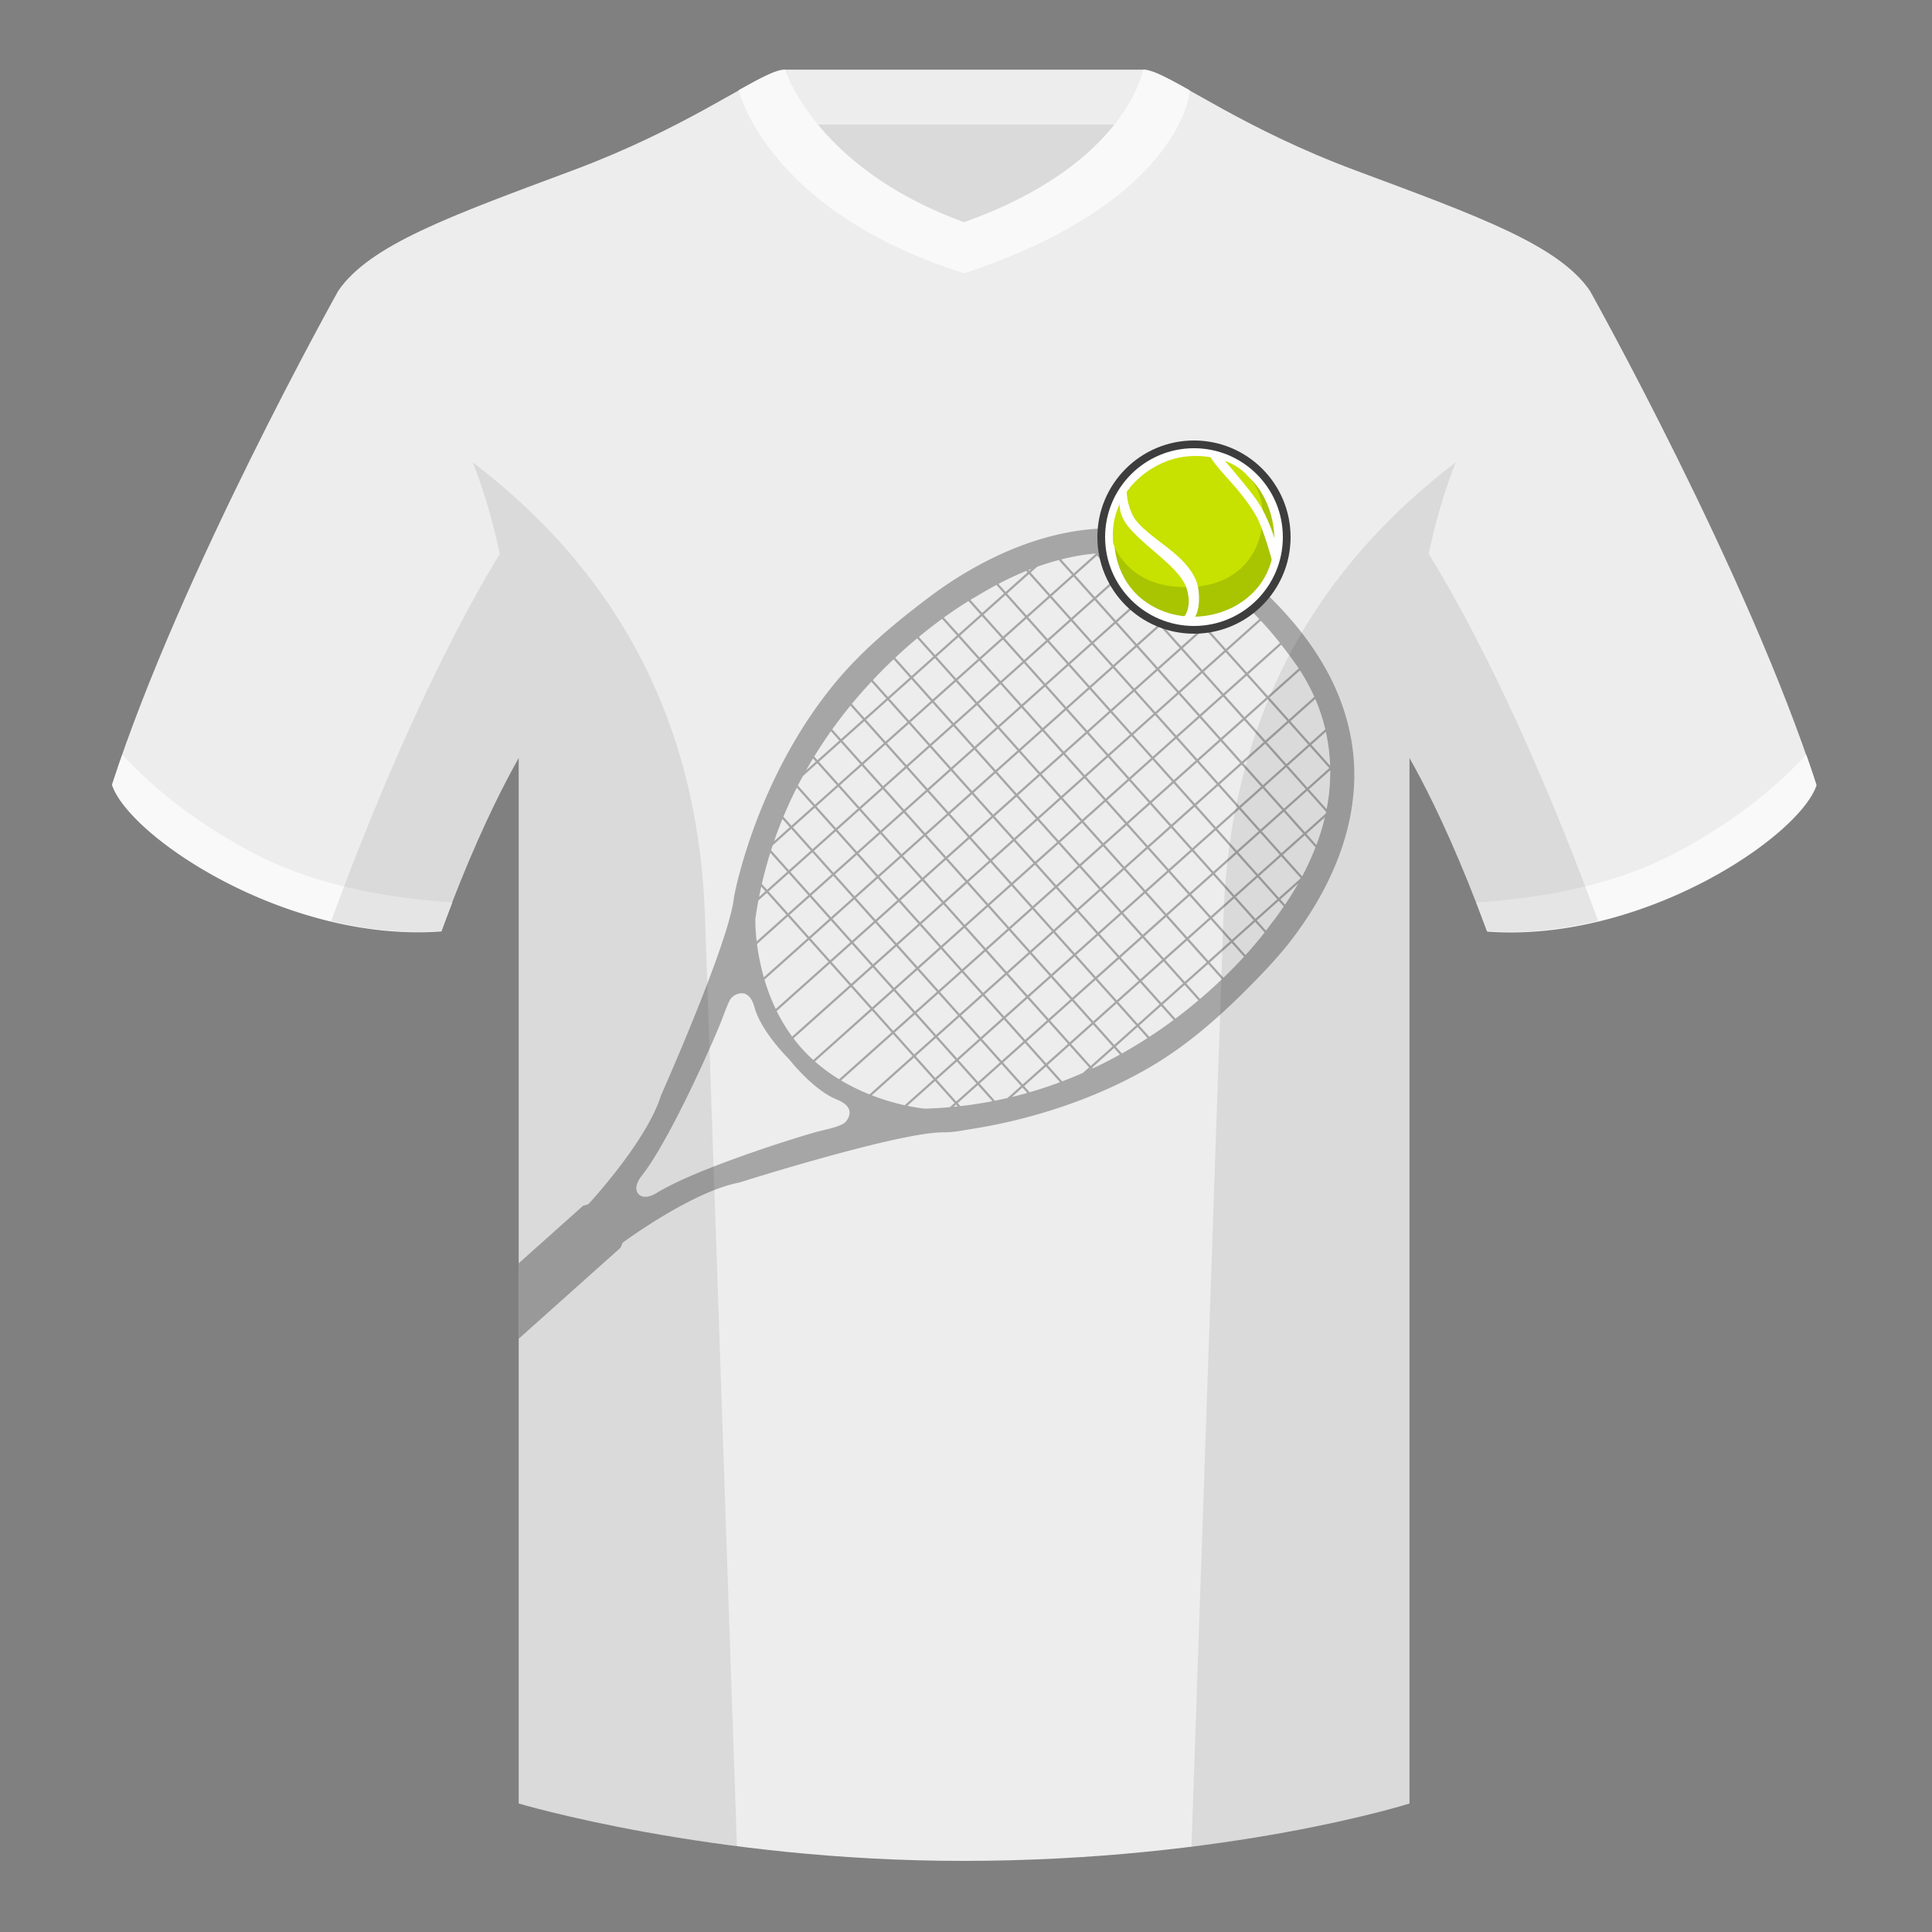 <?xml version="1.0" encoding="utf-8"?><svg width="500" height="500" viewBox="0 0 500 500" fill="none" xmlns="http://www.w3.org/2000/svg"><rect x="0" y="0" width="500" height="500" fill="#808080" stroke="none"/><path fill-rule="evenodd" clip-rule="evenodd" d="M203.003 109.223h93.643V21.928h-93.643v87.295Z" fill="#DADADA"/><path fill-rule="evenodd" clip-rule="evenodd" d="M202.864 32.228h93.458v-14.2h-93.458v14.2ZM87.547 75.258S46.785 148.06 29 203.03c4.445 13.375 45.208 40.86 85.232 37.885 13.34-36.4 24.46-52 24.46-52S141.655 93.83 87.547 75.26Zm323.926 0s40.762 72.801 58.547 127.771c-4.445 13.375-45.208 40.86-85.232 37.885-13.34-36.4-24.46-52-24.46-52s-2.963-95.085 51.145-113.655Z" fill="#EDEDED"/><path fill-rule="evenodd" clip-rule="evenodd" d="M249.511 57.703c-50.082 0-47.798-39.47-48.742-39.14-7.516 2.618-24.133 14.936-52.439 25.494-31.873 11.886-52.626 19.316-60.783 31.2 11.115 8.915 46.695 28.97 46.695 120.345v271.14s49.658 14.856 114.885 14.856c68.929 0 115.648-14.856 115.648-14.856v-271.14c0-91.375 35.58-111.43 46.7-120.345-8.157-11.885-28.91-19.315-60.783-31.2-28.36-10.576-44.982-22.919-52.478-25.508-.927-.32 4.177 39.154-48.703 39.154Z" fill="#EDEDED"/><path opacity=".3" fill-rule="evenodd" clip-rule="evenodd" d="m134.242 346.467 26.347-23.546.533-1.296s17.789-13.206 30.16-15.571c0 0 41.43-13.123 52.972-13.01 2.049.02 4.188-.348 6.249-.702.517-.089 1.028-.177 1.533-.258a140.94 140.94 0 0 0 19.459-4.574c8.685-2.696 17.13-6.227 25.048-10.712 9.322-5.281 17.348-12.097 24.931-19.579v-.001c.697-.687 1.389-1.381 2.079-2.079 3.906-3.951 7.712-7.959 11.061-12.402 3.012-3.987 5.732-8.201 8.053-12.628 2.588-4.94 4.678-10.154 6.042-15.566 1.468-5.82 2.077-11.854 1.646-17.845-.486-6.744-2.293-13.339-5.142-19.463-3.092-6.642-7.348-12.693-12.221-18.145-5.293-5.923-11.376-11.207-18.301-15.14-5.666-3.219-11.861-5.48-18.298-6.53-5.765-.94-11.66-.911-17.434-.061-5.382.791-10.649 2.278-15.709 4.263-4.542 1.781-8.923 3.963-13.122 6.444a103.592 103.592 0 0 0-9.675 6.484c-8.901 6.716-17.595 13.932-24.665 22.584-5.87 7.183-10.794 15.116-14.866 23.443a141.937 141.937 0 0 0-8.004 20.168c-1.118 3.592-2.13 7.237-2.861 10.93l-.038.178a3.551 3.551 0 0 0-.076.415c-1.181 11.484-18.861 51.182-18.861 51.182-3.735 12.028-18.85 28.227-18.85 28.227l-1.348.384-16.642 14.872v19.534Zm113.62-60.985.695.778c2.827-.323 5.584-.75 8.27-1.269l-3.737-4.182-5.228 4.673Zm-1.081.966c.358-.035.716-.072 1.072-.11l-.421-.472-.651.582Zm11.091-135.063a98.139 98.139 0 0 0-5.165 2.956s-.557.3-1.561.904l3.025 3.385 5.658-5.056-1.957-2.189Zm2.386 1.805 5.658-5.056-.334-.374a82.88 82.88 0 0 0-7.185 3.347l1.861 2.083Zm6.673-5.963c-.261.101-.521.203-.781.306l.195.218.586-.524Zm27.614-3.813a50.633 50.633 0 0 0-9.937-.262l-.263.236 5.056 5.657 5.658-5.056-.514-.575Zm32.937 48.245 5.658-5.056-5.056-5.658-5.658 5.056 5.056 5.658Zm8.948-18.172-7.917 7.074h.001l5.056 5.658 6.581-5.881a51 51 0 0 0-3.721-6.851Zm-14.095 73.675c2.23-2.453 3.886-4.48 4.951-5.847l-2.441-2.732-5.658 5.056 3.148 3.523Zm-15.323 7.358 3.57 3.995v.001a131.875 131.875 0 0 0 5.634-5.084l-3.546-3.968-5.658 5.056Zm-53.493 25.905 3.964 4.437v.001a113.59 113.59 0 0 0 3.239-.699l3.51-3.137-5.055-5.658-5.658 5.056Zm-11.954-110.531-4.201-4.701v-.001a130.803 130.803 0 0 0-5.683 5.029l4.226 4.729 5.658-5.056Zm5.44 6.087-5.056-5.657-5.658 5.056 5.056 5.657 5.658-5.056Zm90.709 39.381 5.378-4.806v.001c.033-.152.064-.304.096-.457l-4.872-5.452-5.658 5.056 5.056 5.658Zm-.726 11.439a68.705 68.705 0 0 0 3.46-7.515l-2.78-3.11-5.658 5.055 4.978 5.57Zm-10.418-11.657 5.056 5.658 5.658-5.056-5.056-5.658-5.658 5.056Zm-24.35 21.76 5.056 5.658 5.658-5.056-5.056-5.658-5.658 5.056Zm16.154 6.69-5.056-5.659v.001l-5.658 5.056 5.056 5.658 5.658-5.056Zm-74.224-9.544-5.657 5.057 5.056 5.658 5.657-5.056-5.056-5.659Zm-6.688 16.155 5.658-5.056v-.001l-5.056-5.658-5.658 5.056 5.056 5.659Zm30.391-26.387-5.657 5.056 5.056 5.658 5.657-5.056-5.056-5.658Zm-6.688 16.154 5.658-5.056-5.056-5.658-5.658 5.056 5.056 5.658Zm31.039-37.915-5.658 5.056 5.056 5.658 5.658-5.056-5.056-5.658Zm-6.689 16.154 5.658-5.056-5.056-5.658-5.658 5.056 5.056 5.658Zm-4.408-17.186 5.056 5.659 5.658-5.056-5.056-5.659-5.658 5.056Zm-1.032 11.099 5.658-5.056-5.056-5.658-5.658 5.056 5.056 5.658Zm-.43.384-5.055-5.658-5.658 5.056 5.056 5.658 5.657-5.056ZM267.9 223.004l5.658-5.056.001-.001-5.057-5.658-5.657 5.056 5.055 5.659Zm-10.496-11.746 5.056 5.658 5.658-5.056-5.056-5.658-5.658 5.056Zm-1.032 11.098 5.658-5.056-5.056-5.658-5.658 5.056 5.056 5.658Zm11.098 1.031-5.056-5.657-5.658 5.056 5.056 5.657 5.658-5.056Zm6.472-5.01-5.658 5.056 5.056 5.658 5.658-5.056-5.056-5.658Zm6.087-5.44-5.658 5.056 5.056 5.658 5.658-5.056-5.056-5.658Zm10.497 11.745-5.056-5.657-5.658 5.056 5.056 5.657 5.658-5.056Zm1.031-11.097-5.658 5.056 5.056 5.658 5.658-5.056-5.056-5.658Zm6.088-5.44-5.658 5.056 5.056 5.658 5.658-5.056-5.056-5.658Zm6.087-5.44-5.658 5.056 5.056 5.658 5.658-5.056-5.056-5.658Zm-11.098-1.032 5.056 5.658 5.658-5.056-5.056-5.658-5.658 5.056Zm-5.44-6.087 5.056 5.658 5.658-5.056-5.056-5.658-5.658 5.056Zm-5.44-6.088 5.056 5.658 5.658-5.056-5.056-5.658-5.658 5.056Zm-1.031 11.098 5.658-5.056-5.056-5.658-5.658 5.056 5.056 5.658Zm-6.088 5.44 5.658-5.056-5.056-5.658-5.658 5.056 5.056 5.658Zm-6.087 5.44 5.658-5.056-5.056-5.658-5.658 5.056 5.056 5.658Zm-10.497-11.746 5.056 5.659 5.658-5.056-5.056-5.659-5.658 5.056Zm-5.44-6.087 5.056 5.658 5.658-5.056-5.056-5.658-5.658 5.056Zm-1.031 11.098 5.658-5.056-5.056-5.658-5.658 5.056 5.056 5.658Zm11.098 1.032-5.056-5.658-5.658 5.056 5.056 5.658 5.658-5.056Zm-6.088 5.44-5.658 5.056-5.056-5.658 5.658-5.056 5.056 5.658Zm-11.745 10.496 5.658-5.056v-.001l-5.056-5.657-5.658 5.056 5.056 5.658Zm11.098 1.032-5.056-5.658-5.658 5.056 5.056 5.658 5.658-5.056Zm5.44 6.088-5.056-5.659-5.658 5.056 5.056 5.659 5.658-5.056Zm-6.088 5.44-5.658 5.056-5.056-5.658 5.658-5.056 5.056 5.658Zm5.44 6.087-5.056-5.658-5.658 5.056 5.056 5.658 5.658-5.056Zm5.44 6.088-5.056-5.658-5.658 5.056 5.056 5.658 5.658-5.056Zm1.032-11.098-5.658 5.056 5.056 5.658 5.658-5.056-5.056-5.658Zm6.087-5.44-5.658 5.056 5.056 5.658 5.658-5.056-5.056-5.658Zm6.087-5.44-5.657 5.056 5.056 5.658 5.657-5.056-5.056-5.658Zm10.497 11.745-5.056-5.658-5.658 5.056 5.056 5.658 5.658-5.056Zm1.032-11.098-5.658 5.056 5.056 5.658 5.658-5.056-5.056-5.658Zm6.087-5.439-5.658 5.056 5.056 5.657 5.658-5.056-5.056-5.657Zm6.087-5.44-5.657 5.056 5.056 5.657 5.657-5.056-5.056-5.657Zm6.088-5.44-5.658 5.056 5.056 5.657 5.658-5.056-5.056-5.657Zm6.087-5.44-5.657 5.056 5.056 5.657 5.657-5.056-5.056-5.657Zm-11.097-1.032 5.056 5.658 5.657-5.056-5.056-5.658-5.657 5.056Zm-5.44-6.087 5.056 5.658 5.657-5.056-5.056-5.658-5.657 5.056Zm-5.44-6.088 5.056 5.658v-.001l5.658-5.056-5.056-5.657-5.658 5.056Zm-5.44-6.087 5.056 5.658 5.658-5.056-5.056-5.658-5.658 5.056Zm-5.44-6.088 5.056 5.658v.001l5.658-5.056-5.056-5.659-5.658 5.056Zm4.626 6.042-5.658 5.056-5.056-5.658 5.658-5.056 5.056 5.658Zm-11.745 10.496 5.658-5.056-5.056-5.658-5.658 5.056 5.056 5.658Zm-6.088 5.44 5.658-5.056.001-.001-5.057-5.657-5.658 5.056 5.056 5.658Zm-10.496-11.745 5.056 5.658 5.658-5.056-5.056-5.658-5.658 5.056Zm-5.44-6.088 5.056 5.658 5.658-5.056-5.056-5.658-5.658 5.056Zm-1.032 11.098 5.658-5.056-5.056-5.658-5.658 5.056 5.056 5.658Zm-6.087 5.44 5.658-5.056-5.056-5.658-5.658 5.056 5.056 5.658Zm-6.088 5.44 5.658-5.056-5.056-5.658-5.658 5.056 5.056 5.658Zm11.098 1.031-5.056-5.657-5.658 5.056 5.056 5.657 5.658-5.056Zm-11.745 10.497 5.658-5.056-5.056-5.658-5.658 5.056 5.056 5.658Zm-6.088 5.44 5.658-5.056-5.056-5.658-5.658 5.056 5.056 5.658Zm11.098 1.031-5.056-5.657v-.001l-5.658 5.056 5.056 5.658 5.658-5.056Zm5.44 6.088-5.056-5.658-5.658 5.056 5.056 5.658 5.658-5.056Zm-11.745 10.496 5.658-5.056-5.056-5.658-5.658 5.057 5.056 5.657Zm16.538 7.119-5.056-5.657-5.658 5.056 5.056 5.658 5.658-5.057Zm5.44 6.088-5.056-5.658-5.658 5.056 5.056 5.658 5.658-5.056Zm5.439 6.087-5.055-5.657v-.001l-5.658 5.057 5.056 5.657 5.657-5.056Zm1.032-11.097-5.658 5.056 5.056 5.657 5.658-5.056-5.056-5.657Zm6.087-5.44-5.657 5.056 5.056 5.657 5.657-5.056-5.056-5.657Zm6.088-5.44-5.658 5.056 5.056 5.657 5.658-5.056-5.056-5.657Zm10.496 11.745-5.056-5.658-5.657 5.056 5.056 5.658 5.657-5.056Zm1.032-11.098-5.658 5.056v.001l5.056 5.658 5.658-5.056-5.056-5.659Zm6.087-5.44-5.657 5.056 5.056 5.658 5.657-5.056-5.056-5.658Zm6.088-5.44-5.658 5.056v.001l5.056 5.658 5.658-5.056-5.056-5.659Zm.43-.384 5.657-5.056 5.056 5.658-5.657 5.056-5.056-5.658Zm6.087-5.44 5.658-5.056 5.056 5.658-5.658 5.056-5.056-5.658Zm11.745-10.496-5.658 5.056v.001l5.056 5.658 5.658-5.056-5.056-5.659Zm6.088-5.439-5.658 5.055 5.056 5.658 5.658-5.056-5.056-5.657Zm-11.098-1.032 5.056 5.658 5.658-5.056-5.056-5.658-5.658 5.056Zm-5.44-6.087 5.056 5.657 5.658-5.056-5.056-5.657-5.658 5.056Zm-5.44-6.088 5.056 5.658 5.658-5.056-5.056-5.658-5.658 5.056Zm-5.44-6.087 5.056 5.657v.001l5.658-5.056-5.056-5.658-5.658 5.056Zm-5.44-6.088 5.056 5.658 5.658-5.056-5.056-5.658-5.658 5.056Zm-5.44-6.087 5.056 5.658 5.658-5.056-5.056-5.658-5.658 5.056Zm-5.44-6.088 5.056 5.658 5.658-5.056-5.056-5.658-5.658 5.056Zm-1.031 11.098 5.658-5.056-5.056-5.658-5.658 5.056 5.056 5.658Zm-6.088 5.44 5.658-5.056-5.056-5.658-5.658 5.056 5.056 5.658Zm-6.087 5.44 5.658-5.056-5.056-5.658-5.658 5.056 5.056 5.658Zm-10.497-11.745 5.056 5.657 5.658-5.056-5.056-5.657-5.658 5.056Zm-5.44-6.088 5.056 5.658 5.658-5.056-5.056-5.658-5.658 5.056Zm4.626 6.042-5.657 5.056-5.056-5.658 5.658-5.056 5.055 5.658Zm-6.087 5.44-5.658 5.056-5.056-5.658 5.658-5.056 5.056 5.658ZM240.7 192.569l5.658-5.056-5.056-5.658-5.658 5.056 5.056 5.658Zm-6.088 5.44 5.658-5.056v-.001l-5.056-5.658-5.657 5.056 5.055 5.659Zm-6.087 5.44 5.658-5.056-5.056-5.659-5.658 5.056 5.056 5.659Zm11.098 1.031-5.056-5.658-5.658 5.056 5.056 5.658 5.658-5.056Zm-11.746 10.497 5.658-5.056-5.056-5.658-5.658 5.056 5.056 5.658Zm-6.087 5.44 5.658-5.056-5.056-5.657-5.658 5.056 5.056 5.657Zm11.098 1.031-5.056-5.658v.001l-5.658 5.056 5.056 5.658 5.658-5.057Zm5.44 6.088-5.056-5.658-5.658 5.057 5.056 5.658 5.658-5.057Zm-6.088 5.441-5.056-5.658-5.658 5.056 5.056 5.657 5.658-5.055Zm5.44 6.087-5.056-5.658-5.658 5.056 5.056 5.658 5.658-5.056Zm-11.745 10.496 5.658-5.056-5.056-5.657-5.658 5.056 5.056 5.657Zm11.098 1.032-5.056-5.658-5.658 5.056 5.056 5.658 5.658-5.056Zm5.44 6.087-5.056-5.657-5.658 5.055 5.056 5.658 5.658-5.056Zm1.031-11.097-5.658 5.056 5.056 5.657 5.658-5.056-5.056-5.657Zm10.497 11.745-5.056-5.658-5.658 5.056 5.056 5.658 5.658-5.056Zm5.44 6.087-5.056-5.657-5.658 5.056 5.056 5.657 5.658-5.056Zm5.44 6.088-5.056-5.658-5.658 5.056 5.056 5.658 5.658-5.056Zm1.031-11.098-5.658 5.056 5.056 5.658 5.659-5.056-5.057-5.658Zm6.087-5.44-5.657 5.056v.001l5.056 5.658 5.658-5.056-5.057-5.659Zm6.088-5.44-5.658 5.056 5.056 5.658 5.658-5.056-5.056-5.658Zm10.497 11.745-5.056-5.657-5.658 5.056 5.056 5.657 5.658-5.056Zm1.031-11.097-5.658 5.056 5.056 5.657 5.658-5.056-5.056-5.657Zm6.087-5.44-5.657 5.056 5.056 5.657 5.657-5.056-5.056-5.657Zm6.088-5.44-5.658 5.056 5.056 5.658 5.658-5.056-5.056-5.658Zm12.176-10.881-5.658 5.056 5.056 5.658 5.658-5.056-5.056-5.658Zm6.087-5.44-5.658 5.056 5.056 5.658 5.658-5.056-5.056-5.658Zm6.087-5.44-5.657 5.056 5.056 5.658 5.657-5.056-5.056-5.658Zm1.078-11.911 5.056 5.658 5.658-5.056-5.056-5.658-5.658 5.056Zm-5.44-6.087 5.056 5.657 5.658-5.056-5.056-5.657-5.658 5.056Zm-5.44-6.088 5.056 5.658 5.658-5.056-5.056-5.658-5.658 5.056Zm-5.44-6.087 5.056 5.657 5.658-5.056-5.056-5.657-5.658 5.056Zm-5.44-6.088 5.056 5.658 5.658-5.056-5.056-5.658-5.658 5.056Zm-5.439-6.087 5.056 5.657 5.657-5.056-5.056-5.657-5.657 5.056Zm-5.44-6.088 5.056 5.658 5.657-5.056-5.056-5.658-5.657 5.056Zm-5.44-6.087 5.056 5.658 5.657-5.056-5.056-5.658-5.657 5.056Zm-5.44-6.088 5.056 5.658 5.657-5.056-5.056-5.658-5.657 5.056Zm-1.032 11.098 5.658-5.056-5.056-5.658-5.658 5.056 5.056 5.658Zm-6.087 5.44 5.658-5.056-5.056-5.658-5.658 5.056 5.056 5.658Zm-6.088 5.44 5.658-5.056-5.056-5.658-5.658 5.056 5.056 5.658Zm-10.496-11.746 5.056 5.658 5.658-5.056-5.056-5.658-5.658 5.056Zm-5.44-6.087 5.056 5.658 5.657-5.056-5.055-5.658-5.658 5.056Zm-1.032 11.098 5.658-5.056-5.056-5.658-5.658 5.056 5.056 5.658Zm-6.087 5.44 5.658-5.056-5.056-5.658-5.658 5.056 5.056 5.658Zm-12.176 10.88 5.658-5.056-5.056-5.657-5.658 5.056 5.056 5.657Zm-6.087 5.44 5.658-5.056-5.056-5.657-5.658 5.056 5.056 5.657Zm-6.088 5.44 5.658-5.056-5.056-5.657-5.658 5.056 5.056 5.657Zm-6.087 5.44 5.658-5.056-5.056-5.657-5.658 5.055 5.056 5.658Zm11.098 1.032-5.056-5.658h-.001l-5.658 5.056 5.057 5.658 5.658-5.056Zm-11.746 10.496 5.658-5.056-5.056-5.658-5.658 5.057 5.056 5.657Zm-6.087 5.44 5.658-5.056-5.056-5.658-5.658 5.056 5.056 5.658Zm11.098 1.032-5.056-5.658-5.658 5.056 5.056 5.658 5.658-5.056Zm5.439 6.087-5.055-5.658-5.658 5.056 5.056 5.658 5.657-5.056Zm-11.745 10.497 5.658-5.056-5.056-5.658-5.658 5.056 5.056 5.658Zm11.098 1.032-5.056-5.658h-.001l-5.658 5.056 5.057 5.658 5.658-5.056Zm-11.316 10.113 5.228-4.673-5.056-5.658-5.228 4.673 5.056 5.658Zm10.668 1.414-5.056-5.657-5.228 4.672 5.056 5.658 5.228-4.673Zm5.44 6.089-5.056-5.659v.001l-5.228 4.672 5.056 5.658 5.228-4.672Zm5.44 6.086-5.056-5.657-5.228 4.672 5.055 5.658 5.229-4.673Zm5.44 6.088-5.056-5.658-5.229 4.673 5.056 5.657 5.229-4.672Zm1.032-11.098-5.658 5.056 5.056 5.658 5.658-5.056-5.056-5.658Zm10.496 11.745-5.056-5.657-5.657 5.056 5.056 5.657 5.657-5.056Zm5.44 6.088-5.056-5.658-5.657 5.056 5.056 5.658 5.657-5.056Zm6.472-5.011-5.658 5.056 5.056 5.658 5.658-5.056-5.056-5.658Zm6.087-5.439-5.658 5.056v-.001l5.056 5.658 5.658-5.056-5.056-5.657Zm6.088-5.44-5.658 5.056 5.056 5.657 5.658-5.056-5.056-5.657Zm10.496 11.745-5.056-5.658-5.658 5.056 5.056 5.658 5.658-5.056Zm1.032-11.098-5.658 5.056v.001l5.056 5.658 5.658-5.056-5.056-5.659Zm6.087-5.44-5.658 5.056 5.056 5.659 5.658-5.056-5.056-5.659Zm6.088-5.44-5.658 5.056 5.056 5.658 5.658-5.056-5.056-5.658Zm.43-.384 5.657-5.056 5.056 5.658-5.658 5.056-5.055-5.658Zm17.185-4.408-5.658 5.056 3.532 3.952a126.202 126.202 0 0 0 5.313-5.442l-3.187-3.566Zm-5.01-6.472 5.056 5.658v.001l5.658-5.056-5.056-5.659-5.658 5.056Zm11.745-10.496-5.658 5.056h.001l5.056 5.658 5.658-5.056-5.057-5.658Zm6.088-5.44-5.658 5.056 5.056 5.658 5.658-5.056-5.056-5.658Zm.987 12.492a83.815 83.815 0 0 0 3.406-5.469l-4.611 4.12 1.205 1.349Zm10.303-22.581-4.773 4.265 2.582 2.889a58.742 58.742 0 0 0 2.191-7.154Zm1.39-12.192-5.515 4.929h-.001l4.585 5.131a51.19 51.19 0 0 0 .597-3.825 49.06 49.06 0 0 0 .334-6.235Zm-5.898 4.499 5.657-5.056-5.056-5.658-5.657 5.056 5.056 5.658Zm4.774-14.443-3.744 3.345 4.842 5.418c-.1-2.945-.465-5.88-1.098-8.763Zm-15.271 2.698 5.056 5.658 5.658-5.056-5.056-5.658-5.658 5.056Zm-10.88-12.176 5.056 5.658 5.657-5.056-5.056-5.658-5.657 5.056Zm-5.44-6.088 5.056 5.659v-.001l5.657-5.056-5.056-5.658-5.657 5.056Zm-5.44-6.087 5.056 5.658 5.657-5.056-5.056-5.658-5.657 5.056Zm14.281-12.762-8.194 7.322h.001l5.056 5.658 8.664-7.743a68.116 68.116 0 0 0-5.527-5.237Zm-13.634 1.234 5.056 5.658h.001l8.13-7.265a53.276 53.276 0 0 0-6.332-4.518l-6.855 6.125Zm-1.031 11.098 5.657-5.056-5.056-5.658-5.657 5.056 5.056 5.658Zm-10.497-11.745 5.056 5.658 5.658-5.056-5.056-5.658-5.658 5.056Zm-5.44-6.088 5.056 5.658 5.658-5.056-5.056-5.658-5.658 5.056Zm6.498-5.807-.41.367 5.056 5.658 4.143-3.703a48.635 48.635 0 0 0-8.789-2.322Zm-.857-.133.063.07.059-.052-.06-.009-.062-.009Zm-12.112 10.95 5.658-5.056-5.056-5.658-5.658 5.056 5.056 5.658Zm-6.088 5.44 5.658-5.056-5.056-5.658-5.658 5.056 5.056 5.658Zm-6.087 5.44 5.658-5.056-5.056-5.658-5.658 5.056 5.056 5.658Zm-10.497-11.745 5.056 5.657 5.658-5.056-5.056-5.657-5.658 5.056Zm-12.559 10.45 5.658-5.056v-.001l-3.096-3.464a102.116 102.116 0 0 0-6.365 4.265l3.803 4.256Zm-6.087 5.44 5.658-5.056v-.001l-3.842-4.299a125.525 125.525 0 0 0-6.004 4.67l4.188 4.686Zm-12.176 10.88 5.658-5.056-4.216-4.718a129.92 129.92 0 0 0-5.367 5.382l3.925 4.392Zm-6.087 5.44 5.658-5.056-3.891-4.354a127.538 127.538 0 0 0-5.042 5.746l3.275 3.664Zm-6.088 5.44 5.658-5.056-3.215-3.598a121.824 121.824 0 0 0-4.698 6.13l2.255 2.524Zm-6.087 5.44 5.658-5.056-2.169-2.427a117.572 117.572 0 0 0-4.327 6.545l.838.938Zm-2.938 2.625 2.508-2.241v-.001l-.721-.807c-.605.998-1.202 2.015-1.787 3.049Zm7.948 3.847-5.056-5.658v-.001l-3.744 3.345c-.433.796-.861 1.603-1.281 2.42l4.423 4.95 5.658-5.056Zm-11.745 10.496 5.658-5.056-4.274-4.783a110.005 110.005 0 0 0-3.463 7.512l2.079 2.327Zm-2.324-1.734 1.894 2.119-4.059 3.627a109.39 109.39 0 0 1 2.165-5.746Zm2.278 2.548-4.819 4.305c-.136.411-.271.823-.403 1.238l4.62 5.171 5.658-5.056-5.056-5.658Zm10.495 11.745-5.056-5.658-5.657 5.056 5.056 5.658 5.657-5.056Zm-11.316 10.113 5.229-4.672-5.056-5.658-5.229 4.673 5.056 5.657Zm10.669 1.415-5.056-5.658-5.229 4.673 5.056 5.658 5.229-4.673Zm-16.955 15.152 11.297-10.095h-.001l-5.056-5.658-7.997 7.146a59.119 59.119 0 0 0 1.757 8.607Zm11.681-9.665 5.057 5.658-13.66 12.206a51.716 51.716 0 0 1-2.899-7.586l11.502-10.278Zm10.496 11.745-5.056-5.658v-.001l-13.782 12.316a44.152 44.152 0 0 0 3.996 6.606l14.842-13.263Zm5.44 6.087-5.056-5.658h-.001l-14.879 13.297a40.24 40.24 0 0 0 5.125 5.597l14.811-13.236Zm5.44 6.088-5.056-5.658v-.001l-14.763 13.193a44.908 44.908 0 0 0 6.25 4.591l13.569-12.125Zm5.44 6.087-5.056-5.658-13.437 12.008a52.813 52.813 0 0 0 7.345 3.612l11.148-9.962Zm5.44 6.088-5.056-5.658h-.001l-10.931 9.768a59.215 59.215 0 0 0 8.506 2.576l7.482-6.686Zm.602-10.715-5.229 4.673 5.056 5.658 5.229-4.673-5.056-5.658Zm10.496 11.746-5.056-5.658-5.229 4.672 5.056 5.659 5.229-4.673Zm13.15 2.463-1.238-1.386-2.716 2.428c1.337-.326 2.655-.674 3.954-1.042Zm4.85-6.826-5.658 5.056v.001l1.424 1.593c2.7-.783 5.318-1.654 7.853-2.6l-3.619-4.05Zm6.087-5.44-5.658 5.056 3.767 4.216a113.182 113.182 0 0 0 5.352-2.189l1.595-1.425-5.056-5.658Zm5.507 6.162-.066-.074-.241.216.307-.142Zm6.021-5.514-5.658 5.056v.001l.182.203a117.663 117.663 0 0 0 6.99-3.567l-1.514-1.693Zm6.088-5.44-5.658 5.056v.001l1.6 1.79a122.548 122.548 0 0 0 6.617-3.983l-2.559-2.864Zm6.087-5.44-5.658 5.056 2.619 2.931c2.204-1.437 4.295-2.9 6.274-4.367l-3.235-3.62Zm6.088-5.44-5.658 5.056h-.001l3.27 3.658a129.779 129.779 0 0 0 5.949-4.73l-3.56-3.984Zm18.692-16.704 2.37 2.651v.001a42.758 42.758 0 0 0 1.073-1.45 97.791 97.791 0 0 0 3.516-4.803l-1.301-1.455-5.658 5.056Zm17.716-49.452a45.723 45.723 0 0 0-.268-1.092v.001a46.296 46.296 0 0 0-2.329-6.765l-6.441 5.757 5.056 5.657 3.982-3.558Zm-14.862-8.617 7.982-7.133.001-.001a53.327 53.327 0 0 0-1.262-1.826 133.762 133.762 0 0 0-3.245-4.322l-8.532 7.624 5.056 5.658Zm-5.44-6.088 8.558-7.647.001-.001a94.271 94.271 0 0 0-4.94-5.763l-8.675 7.753 5.056 5.658Zm-9.6-24.268a48.499 48.499 0 0 0-2.382-1.314v.001a49.58 49.58 0 0 0-5.025-2.244l-4.369 3.905 5.056 5.657 6.72-6.005Zm-29.558-6.433-.085-.095v-.001a56.705 56.705 0 0 0-7.174 1.134c-.549.122-1.095.253-1.64.391l3.241 3.627 5.658-5.056Zm-6.088 5.44-3.438-3.848a66.926 66.926 0 0 0-5.594 1.744l-1.681 1.503 5.056 5.657 5.657-5.056Zm-73.698 76.806-4.394-4.916a108.661 108.661 0 0 0-2.186 8.077l1.351 1.511 5.229-4.672Zm-5.659 5.056-1.637 1.462c.177-.897.363-1.786.56-2.667l1.077 1.205Zm.384.429-2.2 1.966v-.001a108.74 108.74 0 0 0-.784 4.747s-.069 2.273.342 5.825l7.698-6.879-5.056-5.658Zm15.986 61.083c.964-.248 1.919-.525 2.84-.89.923-.366 1.546-.753 2.053-1.622.401-.688.667-1.559.434-2.348-.43-1.451-2.05-2.276-3.339-2.802-6.082-2.484-12.207-10.35-12.207-10.35s-7.131-6.968-8.917-13.289c-.361-1.277-.937-2.821-2.167-3.511-1.201-.674-2.911-.101-3.809.85-.371.393-.606.891-.825 1.386-.49 1.11-.922 2.244-1.354 3.379a91.644 91.644 0 0 1-1.035 2.635 307.053 307.053 0 0 1-3.793 8.667 353.286 353.286 0 0 1-5.161 10.883c-1.806 3.64-3.679 7.249-5.695 10.779-1.64 2.873-3.356 5.74-5.394 8.353 0 0-2.481 2.897-.851 4.721 1.63 1.825 4.787-.316 4.787-.316a45.784 45.784 0 0 1 3.056-1.7c3.37-1.729 6.871-3.203 10.39-4.598 3.929-1.559 7.905-3.003 11.902-4.381a369.011 369.011 0 0 1 10.859-3.557c1.409-.437 2.823-.866 4.24-1.28a52.668 52.668 0 0 1 2.538-.653c.483-.116.967-.233 1.448-.356Zm20.365-5.975 7.169-6.406 5.056 5.657-1.231 1.101a110.49 110.49 0 0 1-6.429.379s-1.761-.145-4.565-.731Z" fill="#000"/><path fill-rule="evenodd" clip-rule="evenodd" d="M467.461 195.302a338.05 338.05 0 0 1 2.668 7.9c-4.445 13.375-45.208 40.86-85.232 37.885a420.49 420.49 0 0 0-2.836-7.52c20.795-1.358 37.994-5.637 51.595-12.837 13.428-7.109 24.697-15.585 33.805-25.428Zm-435.806 0c9.103 9.828 20.36 18.291 33.772 25.392 13.611 7.205 30.824 11.485 51.639 12.84a423.042 423.042 0 0 0-2.834 7.516C74.208 244.025 33.445 216.54 29 203.165a339.518 339.518 0 0 1 2.655-7.863ZM307.852 23.345C302.08 20.105 298.124 18 295.844 18c0 0-4.119 24.495-46.335 39.495C210.988 43.495 203.173 18 203.173 18c-2.279 0-6.235 2.105-12.002 5.345 0 0 7.368 31.38 58.402 47.38 51.479-17 58.279-42.895 58.279-47.38Z" fill="#F9F9F9"/><path fill-rule="evenodd" clip-rule="evenodd" d="M413.584 238.323c-9.287 2.238-19.064 3.316-28.798 2.592-8.197-22.369-15.557-36.883-20.012-44.748v270.577s-21.102 6.71-55.867 11.111l-.544-.06c1.881-54.795 5.722-166.47 8.277-240.705 2.055-59.755 31.084-95.29 60.099-117.44-2.676 6.781-5.072 14.606-7 23.667 7.354 11.852 24.436 42.069 43.831 94.964l.014.042ZM190.717 477.795c-34.248-4.401-56.477-11.051-56.477-11.051V196.172c-4.456 7.867-11.813 22.379-20.009 44.743-9.633.716-19.31-.332-28.511-2.523.005-.032.012-.065.02-.097 19.377-52.848 36.305-83.066 43.61-94.944-1.929-9.075-4.328-16.912-7.007-23.701 29.015 22.15 58.044 57.685 60.099 117.44 2.555 74.235 6.396 185.91 8.277 240.705h-.002Z" fill="#000" fill-opacity=".08"/><circle cx="309" cy="139" r="25" fill="#3D3D3D"/><circle cx="309" cy="139" r="23" fill="#fff"/><path d="m297.762 126.325-9.314 14.496s0 10.722 10.067 16.201c10.355 5.64 24.187 1.662 29.193-8.406 4.906-9.865.254-21.444-4.785-25.219-5.703-4.278-25.161 2.928-25.161 2.928Z" fill="#A9C400"/><path d="M300.63 119.902c-7.52 3.474-11.905 9.993-12.536 16.566-.211 2.219 0 4.16 0 4.16s3.1 10.389 16.755 11.258c14.685.943 21.519-7.913 21.95-17.627.344-7.709-4.086-11.258-4.086-11.258s-2.005-2.616-6.446-3.957c-1.893-.589-8.505-2.423-15.637.858Z" fill="#C7E100"/><path d="M292.247 136.596c4.861 5.651 13.444 10.561 14.961 16.019 1.318 4.761-.764 6.969-.764 6.969s.62.333 1.318.408c.698.064 1.451-.268 1.451-.268s1.528-1.812.974-6.97c-.553-5.157-5.681-9.253-9.136-11.869-2.868-2.166-6.291-4.803-7.553-6.905-2.005-3.345-1.938-7.173-1.938-7.173s-.975.332-1.451 1.673c-.465 1.265-.974 4.503 2.138 8.116Zm20.92-18.506s.62 1.34 3.255 4.289c2.47 2.766 6.125 6.658 8.661 11.129 1.938 3.421 4.086 11.462 4.086 11.462s.831-2.82.831-4.696c0-1.008-1.728-5.565-3.256-8.385-1.794-3.324-5.26-7.237-6.722-9.049-.897-1.126-3.6-4.225-3.6-4.225s-3.123-.857-3.255-.525Z" fill="#fff"/></svg>